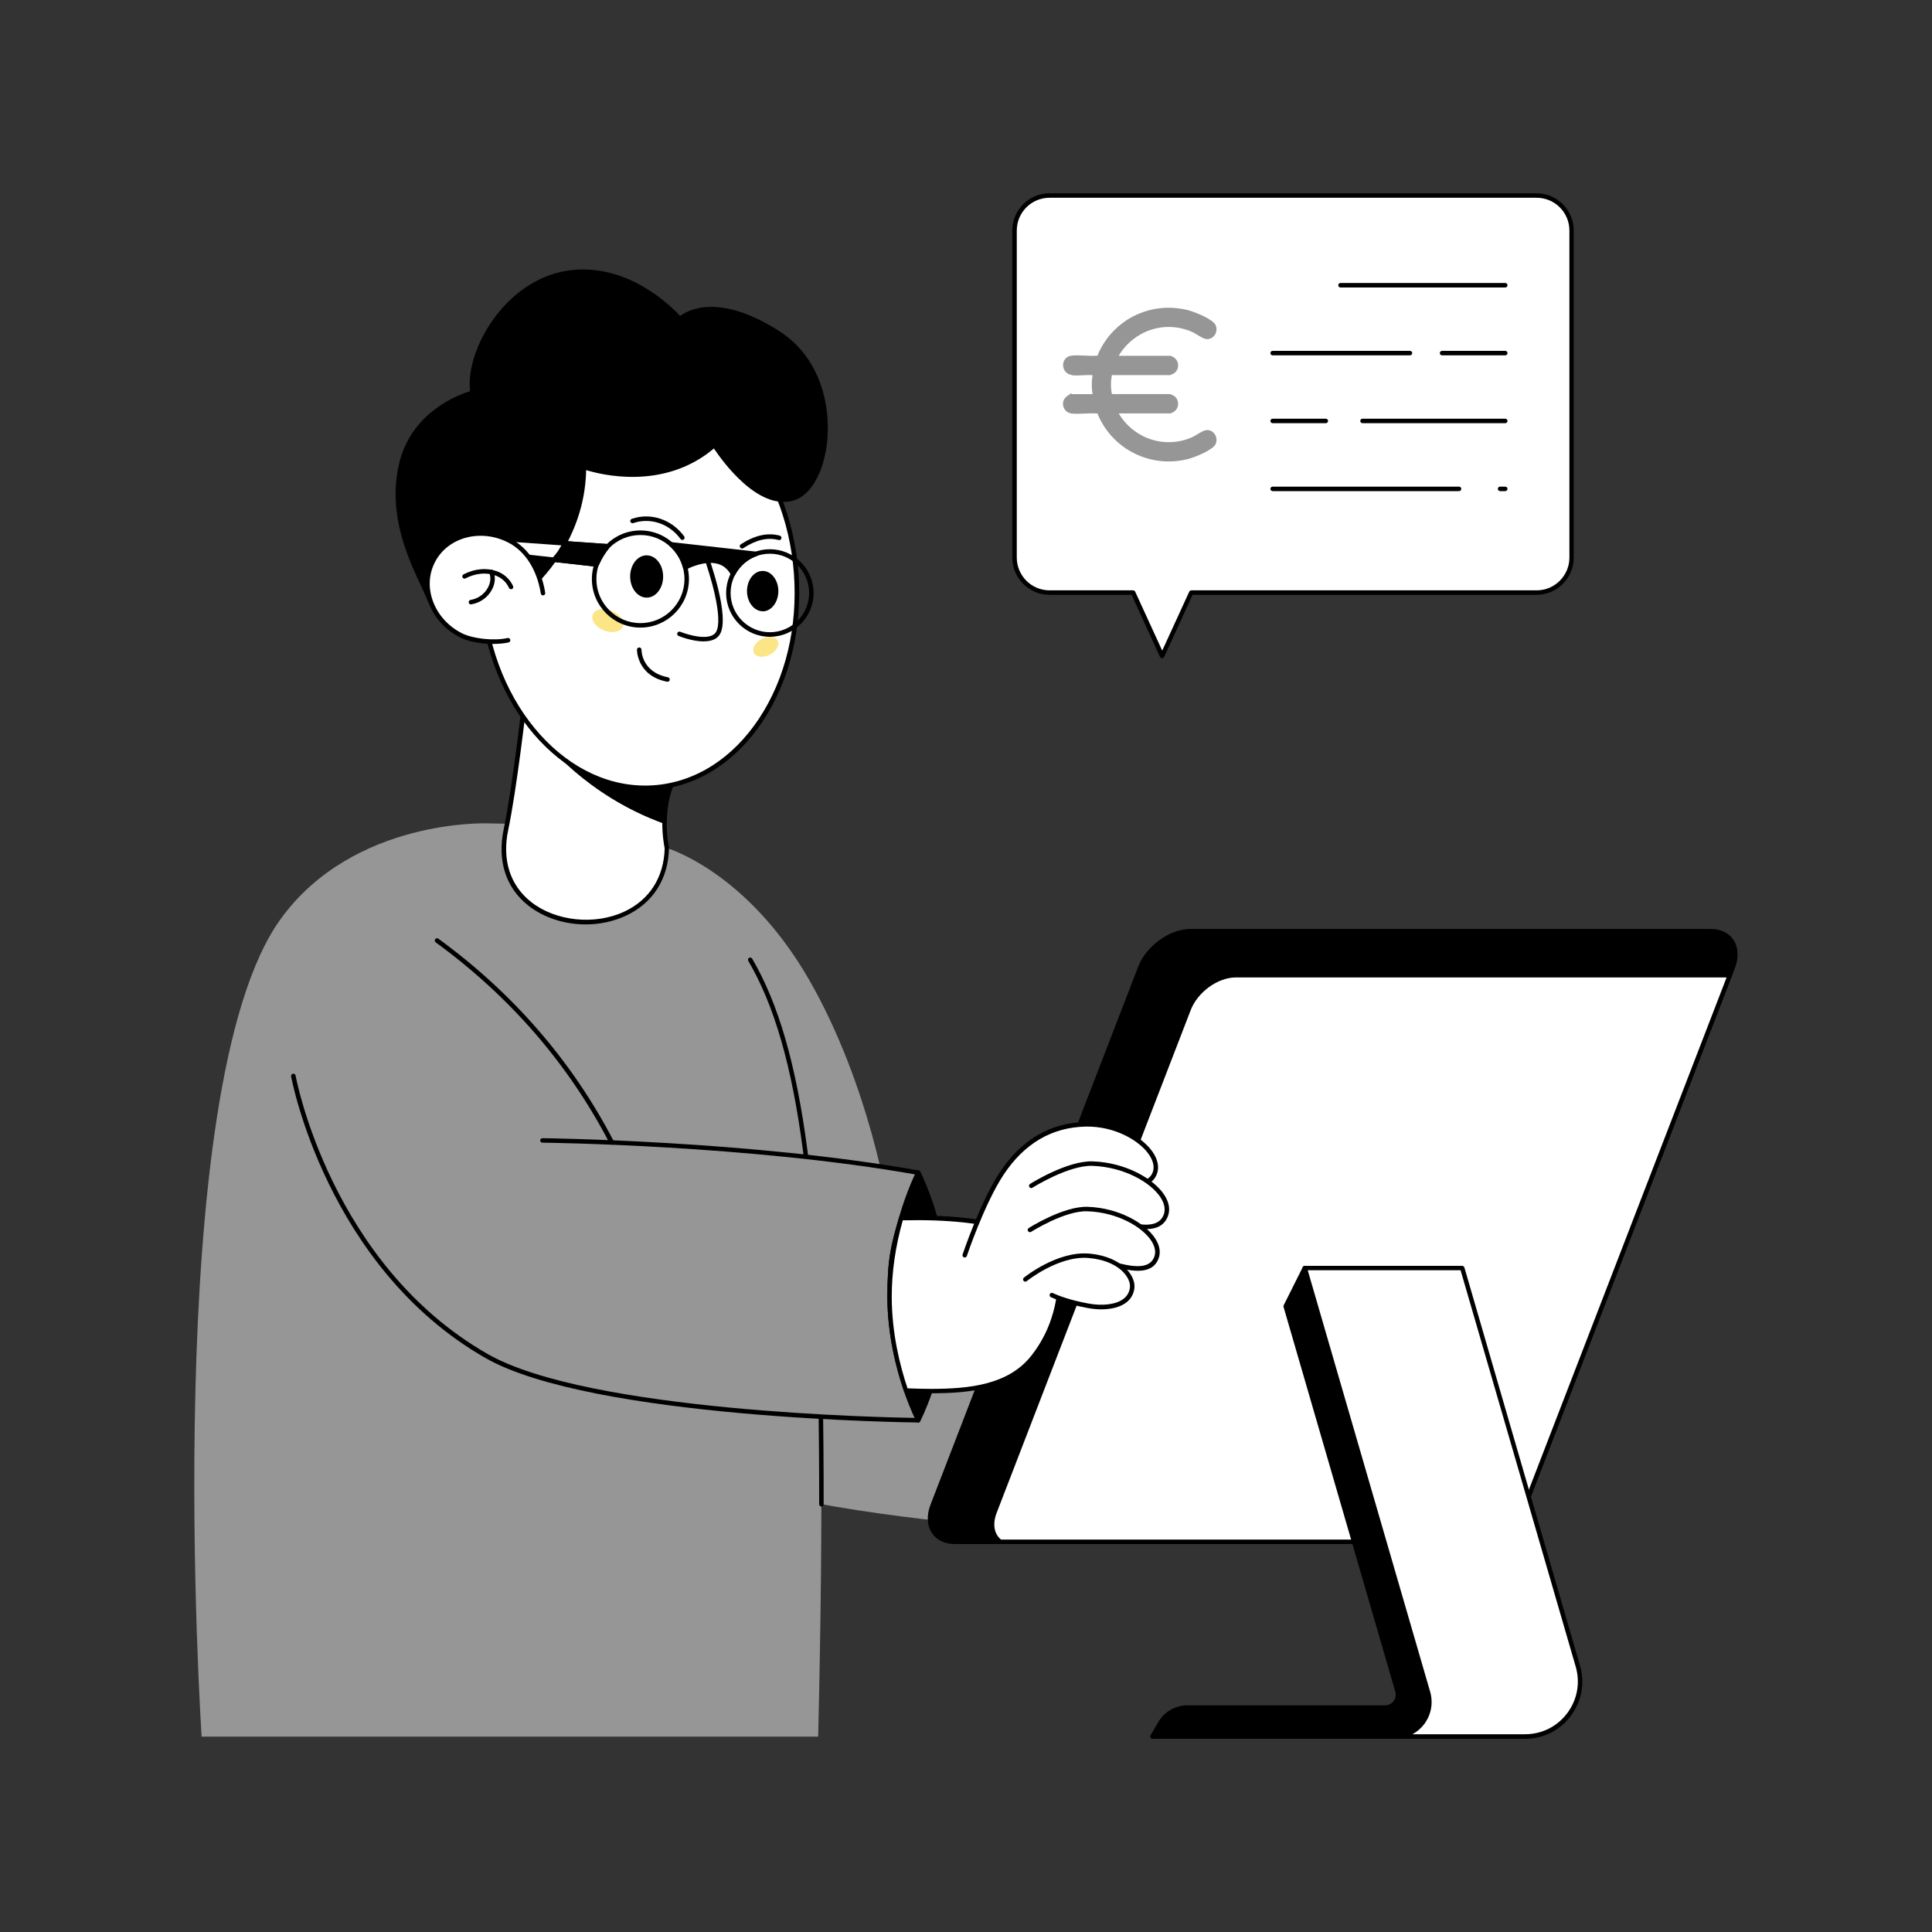 <svg xmlns="http://www.w3.org/2000/svg" id="Calque_1" viewBox="0 0 2500 2500"><rect x="0" y="0" width="2500" height="2500" fill="#333333" stroke="none"/><defs><style>      .st0 {        fill: #969696;      }      .st1 {        fill: #fff;      }      .st2 {        fill: #fbe586;      }    </style></defs><path class="st0" d="M862.9,1097.4s103.4,29.8,184.3,170.8c78.6,137.1,102.2,293.3,102.2,293.3,160.2,65.3,228,67.1,356.3,132.2l-76.6,289.8s-549.9-13.6-677.7-159.6c-117.3-134-178.1-623.9-178.1-623.9l289.6-102.6Z"></path><path d="M2242.2,1251.9l-4,10.2-264.7,685.8c-10,26-39.3,47.1-65.3,47.1h-672.4c-26,0-39-21.1-28.9-47.1l268.7-696.1c10-26,39.3-47.1,65.3-47.1h672.4c26,0,39,21.1,28.9,47.1Z"></path><path d="M1908.2,1998h-672.4c-13,0-23.5-4.9-29.7-13.9-6.6-9.7-7.4-23.2-2-37.1l268.7-696.1c10.4-27,40.9-48.9,68-48.9h672.4c13,0,23.5,4.9,29.7,13.9,6.6,9.7,7.4,23.2,2,37.1h0l-4,10.2-264.7,685.8c-10.4,27-40.9,49-68,49ZM1540.9,1207.8c-24.9,0-52.9,20.3-62.6,45.2l-268.7,696.1c-4.7,12.1-4.2,23.7,1.4,31.7,5,7.3,13.9,11.4,24.8,11.4h672.4c24.9,0,52.9-20.3,62.6-45.2l268.7-696.1c4.7-12.1,4.2-23.6-1.4-31.7-5-7.3-13.9-11.4-24.9-11.4h-672.4ZM2242.2,1251.9h0,0Z"></path><path class="st1" d="M2238.2,1262.2l-264.7,685.8c-10,26-39.3,47.1-65.3,47.1h-613.8c-10.5-7.5-14.1-21.9-7.7-38.4l251.2-650.8c9.4-24.3,36.7-44,61-44h634.3c1.7,0,3.4,0,5,.3Z"></path><path d="M1908.2,1998h-613.8c-.6,0-1.2-.2-1.7-.5-12-8.6-15.4-24.6-8.7-41.9l251.2-650.8c9.8-25.3,38.3-45.9,63.7-45.9h634.3c1.8,0,3.6,0,5.3.3.9.1,1.7.6,2.1,1.4.5.8.5,1.7.2,2.6l-264.7,685.8c-10.4,27-40.9,49-68,49ZM1295.4,1992.2h612.9c24.9,0,52.9-20.3,62.6-45.2l263.3-682.2c-.3,0-.6,0-.8,0h-634.3c-23.2,0-49.3,18.9-58.3,42.2l-251.2,650.8c-5.5,14.3-3.2,27.4,5.9,34.5Z"></path><g><path d="M1688.4,1640.8l159.5,549.2c8.3,28.5-13.1,57-42.8,57h-313.8l10.3-17.5c7.2-12.4,20.5-19.9,34.8-19.9h255.9c11.2,0,19.2-10.7,16.1-21.4l-144.6-497.9,24.7-49.4Z"></path><path d="M1805,2250h-313.8c-1.1,0-2-.6-2.5-1.5s-.5-2,0-2.9l10.3-17.5c7.7-13.2,22.1-21.4,37.3-21.4h255.9c4.4,0,8.4-2,11.1-5.5s3.4-7.9,2.2-12.2l-144.6-497.9c-.2-.7-.1-1.5.2-2.1l24.7-49.4c.5-1.1,1.7-1.7,2.9-1.6,1.2.1,2.2.9,2.5,2.1l159.5,549.2c4.2,14.5,1.4,29.7-7.6,41.8-9.1,12.1-22.9,19-38,19ZM1496.3,2244.1h308.7c13.2,0,25.4-6.1,33.3-16.6,7.9-10.6,10.4-23.9,6.7-36.6l-157.4-542-20.8,41.7,144.3,496.8c1.7,6,.6,12.3-3.2,17.3s-9.5,7.9-15.8,7.9h-255.9c-13.2,0-25.6,7.1-32.3,18.5l-7.7,13.1Z"></path></g><g><path class="st1" d="M1973.4,2247h-168.4c29.7,0,51.1-28.5,42.8-57l-159.5-549.2h203.8l149.6,515.2c13.2,45.5-20.9,91-68.3,91Z"></path><path d="M1973.4,2250h-168.4c-1.6,0-2.9-1.3-2.9-2.9s1.3-2.9,2.9-2.9c13.2,0,25.4-6.1,33.3-16.6,7.9-10.6,10.4-23.9,6.7-36.6l-159.5-549.2c-.3-.9,0-1.8.5-2.6.6-.7,1.4-1.2,2.3-1.2h203.8c1.3,0,2.4.9,2.8,2.1l149.6,515.2c6.6,22.6,2.2,46.3-11.9,65.1-14.1,18.8-35.7,29.6-59.2,29.6ZM1827.9,2244.1h145.5c21.7,0,41.6-9.9,54.6-27.3,13-17.3,17-39.2,11-60l-149-513.1h-197.8l158.4,545.4c4.2,14.5,1.4,29.7-7.6,41.8-4.1,5.5-9.3,9.9-15.1,13.1Z"></path></g><g><path class="st0" d="M770.8,1068.3l-140.5-2.9s-172.9-6.2-267,123.6c-158,217.8-102.4,1058.2-102.4,1058.2h797.8c14-595.4-5.3-864.1-87.9-1005.1"></path><path d="M1062.9,1949.4s0,0,0,0c-1.6,0-2.9-1.3-2.9-2.9.4-392.6-25.3-589.8-91.7-703.1-.8-1.4-.3-3.2,1-4,1.4-.8,3.2-.3,4,1.1,67,114.3,92.9,312.3,92.5,706.1,0,1.6-1.3,2.9-2.9,2.9Z"></path><path class="st1" d="M876.6,999.8c-13.1,20.1-16.6,44.1-16.8,63.3-.2,19.8,3.1,34.4,3.1,34.4-3.3,139.6-239,122.3-208.2-23.9,12.3-58.6,25.5-178,25.5-178,0,0,125.3,35.6,176.8,70.7,17.2,11.7,26.3,23.3,19.6,33.5Z"></path><path d="M757.9,1196.2c-27.1,0-54-8.4-74.4-24.5-29-22.9-40.3-58-31.7-98.8,12.1-57.8,25.3-176.5,25.4-177.7,0-.9.6-1.6,1.3-2.1s1.6-.6,2.4-.4c5.1,1.5,126.3,36.2,177.7,71.1,20.7,14,27.6,26.6,20.4,37.5-13.2,20.3-16.2,44.8-16.3,61.7-.2,19.2,3,33.6,3,33.7,0,.2,0,.5,0,.7-.9,40-20.7,71-55.5,87.4-16.2,7.6-34.3,11.4-52.4,11.4ZM682.7,899.3c-2.3,20-14.1,122.3-25.1,174.8-8.1,38.5,2.4,71.5,29.6,93,31.8,25.1,82.5,30.4,120.7,12.5,32.7-15.3,51.2-44.4,52.2-81.9-.5-2.4-3.3-16.3-3.1-34.7.2-17.7,3.3-43.4,17.3-64.8h0c5-7.8-1.3-17.7-18.8-29.5-45.9-31.3-152.5-63.4-172.7-69.4Z"></path><path d="M706.6,956.5s51.4,69.6,153.2,106.5c.2-19.1,3.7-43.1,16.8-63.2,6.7-10.3-2.4-21.9-19.6-33.6l-150.4-9.7Z"></path><path d="M859.8,1065.9c-.3,0-.7,0-1-.2-101.4-36.8-154-106.8-154.5-107.5-.7-.9-.8-2.1-.2-3.1.5-1,1.6-1.6,2.8-1.5l150.4,9.7c.5,0,1,.2,1.5.5,20.6,14,27.5,26.6,20.4,37.6-13.2,20.3-16.2,44.7-16.3,61.7,0,.9-.5,1.8-1.3,2.4-.5.4-1.1.5-1.7.5ZM713.1,959.9c13.8,16.4,62.4,68.4,143.9,99,.6-17.4,4.3-40.8,17.2-60.7,5-7.7-1.2-17.5-18.2-29.1l-142.9-9.2Z"></path><path class="st1" d="M623.6,772.2c10.9,144.8,110.8,255.2,223,246.8,112.3-8.5,194.5-132.6,183.6-277.4-10.9-144.7-110.8-255.2-223-246.7-112.3,8.4-194.5,132.6-183.6,277.3Z"></path><path d="M834.7,1022.4c-108.7,0-203.3-109.1-213.9-249.9h0c-5.3-70.6,11-138.7,46.1-191.6,35.2-53.2,85-84.7,140.2-88.9,55.2-4.1,109.2,19.6,151.9,66.9,42.6,47.1,68.9,111.9,74.2,182.5,5.3,70.7-11,138.7-46.1,191.7-35.2,53.2-85,84.7-140.2,88.9-4.1.3-8.2.5-12.2.5ZM626.5,772c10.8,142.9,109.4,252.3,219.9,244.1,53.4-4,101.6-34.7,135.8-86.3,34.3-51.8,50.3-118.6,45.1-188-5.2-69.3-31-132.9-72.8-179.1-41.5-45.9-93.8-69-147.2-65-53.4,4-101.6,34.6-135.8,86.3-34.3,51.8-50.3,118.6-45.1,187.9Z"></path><path d="M1026.1,644.8c-49.6,14.7-101.7-69-101.7-69-73.2,64.6-168.8,28.4-168.8,28.4-.3,98.8-68.9,154.6-68.9,154.6,0,0-28.9,54.3-72,54.4-32.6,0-48.6-12.5-60.6-41.7s-52.3-95.3-34.9-170.4c17.4-75,92.4-92.8,92.4-92.8-8.5-51.8,44.3-145.6,126.9-155.8,82.6-10.2,141.3,60.2,141.3,60.2,0,0,39.3-38.4,127.5,18.4,88.2,56.8,68.4,198.9,18.8,213.6Z"></path><path d="M614.4,816.2c-32.4,0-50.1-12.2-63-43.5-1.8-4.3-4.2-9.5-7-15.5-16.1-34.4-43.1-91.9-28.1-156.7,15.7-68,78.4-90.2,92-94.3-3.4-27.7,9-64.9,32.2-95.9,25.9-34.6,60.5-56.1,97.6-60.6,74.9-9.2,131,47.2,142,59.1,9.9-7.4,50.5-30.4,128.8,20,55.4,35.7,67.3,102.4,60.7,148.7-5.3,37-21.7,63.9-42.6,70.1h0c-46.4,13.8-93.2-52.3-103.2-67.3-64.8,54.8-146.6,33.8-165.3,28-2,92.3-63.5,147.3-69.5,152.4-3.3,5.9-31.7,55.4-74.3,55.5-.1,0-.2,0-.3,0ZM754.7,354.6c-5.2,0-10.5.3-15.8,1-35.4,4.4-68.7,25.1-93.6,58.4-23,30.7-35.1,67.6-30.8,94,.2,1.5-.7,3-2.2,3.3-.7.2-73.5,18.3-90.2,90.6-14.5,62.8,11.9,119.2,27.7,152.9,2.8,6,5.3,11.3,7.1,15.7,12,29,27.6,39.9,57.6,39.9h.3c40.9,0,69.2-52.4,69.4-52.9.2-.3.4-.7.7-.9.7-.5,67.5-56.2,67.8-152.3,0-1,.5-1.8,1.3-2.4.8-.5,1.8-.7,2.7-.3.9.4,94.9,34.8,165.8-27.8.6-.6,1.5-.8,2.4-.7.8.1,1.6.6,2.1,1.3.5.8,43.8,69.3,87.2,69.3,3.7,0,7.5-.5,11.2-1.6h0c18.5-5.5,33.6-31.1,38.5-65.3,6.4-44.6-5-108.8-58.1-143-84.9-54.6-123.5-19.1-123.9-18.8-.6.6-1.4.8-2.2.8-.8,0-1.6-.4-2.1-1-.5-.6-51.1-60.2-122.9-60.2Z"></path><path class="st1" d="M771.8,730.4l-131.8-14.7,4.2-18.8,141.9,10c-5.6,7.4-9.3,12.7-14.2,23.4Z"></path><path d="M771.8,733.3c-.1,0-.2,0-.3,0l-131.8-14.7c-.8,0-1.6-.5-2-1.2-.5-.7-.7-1.5-.5-2.3l4.2-18.8c.3-1.4,1.6-2.3,3.1-2.3l141.9,10c1.1,0,2,.7,2.5,1.7s.3,2.1-.3,3c-5.8,7.5-9.2,12.6-13.9,22.9-.5,1-1.5,1.7-2.7,1.7ZM643.6,713.2l126.5,14.1c3.5-7.5,6.5-12.4,10.4-17.8l-134-9.5-2.9,13.1Z"></path><path d="M730.8,703.1c-3.3,7.8-8.2,15-14.1,21.2l55.1,6.2c4.9-10.7,8.6-16.1,14.2-23.4l-55.3-3.9Z"></path><path d="M771.8,733.3c-.1,0-.2,0-.3,0l-55.1-6.2c-1.1-.1-2-.9-2.4-1.9-.4-1-.1-2.2.6-3,5.8-6.1,10.4-12.9,13.5-20.3.5-1.2,1.7-1.9,2.9-1.8l55.3,3.9c1.1,0,2,.7,2.5,1.7s.3,2.1-.3,3c-5.8,7.5-9.2,12.6-13.9,22.9-.5,1-1.5,1.7-2.7,1.7ZM722.6,722l47.5,5.3c3.5-7.5,6.5-12.4,10.4-17.8l-47.9-3.4c-2.6,5.6-6,11-10,15.9Z"></path><path class="st1" d="M657.4,828.5c-17.9,4.1-46.3,1.1-61-6.4-37.4-19-53.6-61.9-36.3-95.8,17.2-33.9,61.5-45.9,98.8-26.9,24.3,12.4,39.2,39,43.8,68.1"></path><path d="M638.6,833.3c-15.7,0-32.8-3.1-43.5-8.6-18.7-9.5-32.9-25.1-40.1-43.9-7.2-18.9-6.3-38.7,2.4-55.8,18-35.2,64-47.9,102.8-28.2,23.7,12,40.2,37.7,45.3,70.3.2,1.6-.8,3.1-2.4,3.3-1.6.2-3.1-.8-3.3-2.4-4.9-30.7-20.2-54.8-42.2-66-35.8-18.3-78.4-6.8-94.9,25.6-8,15.7-8.8,33.8-2.2,51.1,6.6,17.4,19.8,31.9,37.2,40.7,14.2,7.2,41.8,10.1,59.1,6.2,1.6-.4,3.1.6,3.5,2.2.4,1.6-.6,3.1-2.2,3.5-5.8,1.3-12.5,1.9-19.5,1.9Z"></path><path d="M661.3,762.4c-1.1,0-2.2-.6-2.7-1.7-3.5-7.7-9.8-13.4-18.4-16.3-11.5-4-25.3-2.5-37.8,4-1.4.8-3.2.2-3.9-1.2s-.2-3.2,1.2-3.9c13.9-7.3,29.3-8.9,42.4-4.4,10,3.4,17.7,10.4,21.8,19.5.7,1.5,0,3.2-1.5,3.9-.4.2-.8.2-1.2.2Z"></path><path d="M609.4,782.1c-1.4,0-2.7-1-2.9-2.5-.2-1.6.8-3.1,2.4-3.3,9.4-1.5,17.7-7.3,22.3-15.6,3.7-6.6,4.3-13.7,1.9-19.5-.6-1.5,0-3.2,1.5-3.8s3.2,0,3.8,1.5c3.2,7.5,2.4,16.5-2.1,24.6-5.5,9.9-15.4,16.8-26.5,18.5-.2,0-.3,0-.5,0Z"></path><path d="M960.2,709.7c-1,0-1.9-.5-2.5-1.3-.9-1.3-.5-3.2.8-4,18.1-11.8,34.6-15.5,50.5-11.3,1.6.4,2.5,2,2.1,3.6s-2,2.5-3.6,2.1c-14.2-3.8-29.2-.3-45.8,10.6-.5.3-1.1.5-1.6.5Z"></path><path d="M882.9,698.6c-.9,0-1.8-.4-2.3-1.2-14.6-19.9-39.2-28.1-61.2-20.5-1.5.5-3.2-.3-3.7-1.8-.5-1.5.3-3.2,1.8-3.7,24.4-8.5,51.7.6,67.8,22.6,1,1.3.7,3.1-.6,4.1-.5.4-1.1.6-1.7.6Z"></path><g><path d="M987.2,788c-9.6,0-17.5-10.3-17.6-23.1,0-12.8,7.7-23.2,17.3-23.3s17.5,10.3,17.6,23.1c0,12.8-7.7,23.2-17.3,23.3Z"></path><path d="M987.1,791c-11.2,0-20.4-11.7-20.5-26,0-14.4,9-26.2,20.2-26.2h0c5.6,0,10.8,2.8,14.6,7.9,3.7,4.9,5.8,11.3,5.8,18.1,0,14.4-9,26.2-20.2,26.3h0ZM987.2,788h0,0ZM987,744.5h0c-8,0-14.5,9.2-14.4,20.4,0,11.2,6.6,20.2,14.6,20.2h0c8,0,14.5-9.2,14.4-20.4,0-5.6-1.7-10.8-4.6-14.6-2.8-3.6-6.3-5.6-10-5.6Z"></path></g><g><path d="M836.8,770.4c-10.1,0-18.5-10.8-18.5-24.3,0-13.5,8.1-24.5,18.2-24.5,10.2,0,18.5,10.8,18.5,24.3,0,13.5-8.1,24.5-18.2,24.5Z"></path><path d="M836.8,773.3c-5.8,0-11.2-2.9-15.3-8.2-3.9-5.1-6-11.8-6.1-19,0-15.1,9.4-27.4,21.2-27.5,5.9,0,11.3,2.9,15.4,8.2,3.9,5.1,6,11.8,6.1,19,0,7.2-2,13.9-5.9,19.1-4,5.4-9.4,8.4-15.3,8.4h-.1ZM836.7,724.5h0c-8.5,0-15.4,9.7-15.3,21.6,0,5.9,1.8,11.4,4.9,15.5,2.9,3.8,6.7,5.9,10.6,5.9h0c4,0,7.8-2.2,10.6-6,3.1-4.1,4.8-9.7,4.7-15.5,0-5.9-1.8-11.4-4.9-15.5-2.9-3.8-6.7-5.9-10.6-5.9Z"></path></g><path d="M910.7,830c-14.9,0-31.5-6.6-32.6-7.1-1.5-.6-2.2-2.3-1.6-3.8.6-1.5,2.3-2.2,3.8-1.6,10.3,4.2,38.7,12.4,46.1.5,10.3-16.7-7.9-76.1-15.8-97.6-.6-1.5.2-3.2,1.7-3.8s3.2.2,3.8,1.7c1.2,3.3,29.2,80.2,15.3,102.7-4.2,6.8-12.2,8.9-20.7,8.9Z"></path><path d="M863.7,882.1c-.2,0-.4,0-.6,0-38.9-7.6-38.9-41-38.9-41.4,0-1.6,1.4-3,3-2.9,1.6,0,2.9,1.3,2.9,3h0c0,1.2.2,28.9,34.2,35.6,1.6.3,2.6,1.8,2.3,3.4-.3,1.4-1.5,2.4-2.9,2.4Z"></path><ellipse class="st2" cx="786.7" cy="803.6" rx="13.7" ry="20.9" transform="translate(-252.6 1233.2) rotate(-68.1)"></ellipse><ellipse class="st2" cx="991.2" cy="836.1" rx="17.3" ry="11.4" transform="translate(-272.3 544.2) rotate(-27.1)"></ellipse><g><path d="M978.1,716.8c-12.8,4.6-23.4,14-29.6,26h0c-17.1-33-61.8-8.5-61.8-8.5-3-11.7-9.5-22-18.2-29.8l109.6,12.3Z"></path><path d="M948.5,745.6c-.1,0-.3,0-.4,0-.9-.1-1.8-.7-2.2-1.5-3.8-7.3-9.3-12.1-16.5-14.3-18.1-5.5-41,6.9-41.2,7-.8.4-1.7.5-2.6.1s-1.4-1.1-1.7-2c-2.8-11-8.8-20.8-17.3-28.3-1-.8-1.2-2.2-.7-3.4.5-1.2,1.7-1.8,3-1.7l109.6,12.3c1.3.2,2.4,1.2,2.6,2.6.2,1.3-.6,2.6-1.9,3.1-12.1,4.3-22,13-28,24.5-.1.2-.3.5-.5.7-.6.6-1.4.9-2.2.9ZM919.1,722.5c4,0,8,.5,12,1.7,7.2,2.2,13,6.5,17.4,12.8,4.8-7.6,11.4-14,19.1-18.5l-91.2-10.2c5.5,6.3,9.6,13.7,12.2,21.8,5.7-2.6,17.9-7.5,30.6-7.5Z"></path></g><path d="M996.2,824c-31.2,0-56.6-25.4-56.6-56.6s25.4-56.7,56.6-56.7,56.6,25.4,56.6,56.7c0,31.2-25.4,56.6-56.6,56.6ZM996.2,716.5c-28,0-50.8,22.8-50.8,50.8s22.8,50.8,50.8,50.8,50.8-22.8,50.8-50.8-22.8-50.8-50.8-50.8Z"></path><path d="M828.7,812.1c-34.6,0-62.8-28.2-62.8-62.8s28.2-62.9,62.8-62.9,62.8,28.2,62.8,62.9-28.2,62.8-62.8,62.8ZM828.7,692.3c-31.4,0-57,25.6-57,57s25.6,57,57,57,57-25.6,57-57c0-31.4-25.6-57-57-57Z"></path><path class="st0" d="M701.9,1475.8s267.9,2.7,486.4,41.8v320.3s-419.9-3.5-559.1-83.3c-206.3-118.3-249.6-362.2-249.6-362.2"></path><path d="M1188.2,1840.7h0c-4.2,0-422.2-4.4-560.5-83.7-205.1-117.7-250.6-361.7-251-364.2-.3-1.6.8-3.1,2.4-3.4,1.6-.3,3.1.8,3.4,2.4.4,2.4,45.4,243.9,248.2,360.1,130.9,75.1,517,82.3,554.7,82.9v-314.9c-215.3-38.2-480.8-41.3-483.5-41.3-1.6,0-2.9-1.3-2.9-2.9,0-1.6,1.3-2.9,2.9-2.9h0c2.7,0,270.6,3.2,486.8,41.8,1.4.2,2.4,1.5,2.4,2.9v320.3c0,.8-.3,1.5-.9,2.1-.6.6-1.3.8-2.1.8Z"></path><g><path d="M1225.3,1677.7c0,49.1-11.4,93.1-21.6,122.4-8.2,23.5-15.5,37.7-15.5,37.7,0,0-7.5-14.5-15.7-38.4-10.1-29.4-21.3-73-21.3-121.7s7.1-73.9,15-101.5c10.3-35.8,22.1-58.6,22.1-58.6,0,0,11.8,22.9,22.1,58.8,8,27.6,15,62.9,15,101.4Z"></path><path d="M1188.2,1840.7h0c-1.1,0-2.1-.6-2.6-1.6-.3-.6-7.7-15-15.9-38.8-9.8-28.5-21.5-73-21.5-122.7s5.1-67.4,15.1-102.3c10.3-35.7,22.2-58.9,22.3-59.2.5-1,1.5-1.6,2.6-1.6h0c1.1,0,2.1.6,2.6,1.6.1.2,12.1,23.6,22.3,59.3,10,34.7,15.1,69.1,15.1,102.2,0,50.1-11.8,94.8-21.8,123.4-8.1,23.5-15.3,37.5-15.7,38.1-.5,1-1.5,1.6-2.6,1.6ZM1188.2,1524.3c-4,8.7-12.1,27.6-19.3,52.7-9.8,34.4-14.8,68.3-14.8,100.7,0,48.8,11.5,92.6,21.2,120.8,5.2,15.1,10.1,26.4,13,32.6,2.8-6.1,7.6-17.2,12.7-31.9,9.8-28.2,21.4-72.2,21.4-121.5s-5-66.4-14.8-100.6c-7.2-25.2-15.3-44-19.3-52.8Z"></path></g><g><path class="st1" d="M1371.6,1647s6.1,57.6-34.8,109.2c-29,36.6-76.5,43.9-133,43.9-11.4,0-22-.3-31.2-.7-10.1-29.4-21.3-73-21.3-121.7s7.1-73.9,15-101.5c12.4-.3,27.8-.4,44.2.1,23.3.8,48.9,3.1,71.9,8.1l62.9-93.8,68.7,78.7-42.2,77.7Z"></path><path d="M1204.3,1803c-10,0-20.4-.2-31.9-.7-1.2,0-2.2-.8-2.6-2-9.8-28.5-21.5-73-21.5-122.7s5.1-67.4,15.1-102.3c.3-1.2,1.5-2.1,2.7-2.1,15.5-.4,30.4-.4,44.4.1,26.9.9,50.6,3.6,70.5,7.7l61.8-92.2c.5-.8,1.3-1.2,2.2-1.3.9,0,1.8.3,2.4,1l68.7,78.7c.8.9.9,2.2.4,3.3l-41.8,77c.7,7.9,3.4,61.4-35.6,110.4-31.3,39.5-83.2,45-134.8,45ZM1174.6,1796.5c10.6.4,20.3.7,29.6.7,50.1,0,100.5-5.2,130.2-42.8,39.8-50.2,34.3-106.6,34.2-107.1,0-.6,0-1.2.3-1.7l41.2-75.9-64.8-74.3-60.7,90.7c-.7,1-1.9,1.5-3.1,1.2-19.9-4.3-43.9-7-71.4-8-13.2-.5-27.3-.5-41.9-.2-9.5,33.7-14.3,66.9-14.3,98.7,0,47.8,11,90.7,20.5,118.9Z"></path></g><g><path class="st1" d="M1345.9,1536.2s44.2-13.3,59.3-15.4c22-3.1,76.5,28.1,88.8-2.6,10.3-25.7-35.5-64.4-89.1-63.4-45.5.9-82.3,23.2-109,63.8-25.3,38.5-47.7,105.6-47.7,105.6"></path><path d="M1248.3,1627.2c-.3,0-.6,0-.9-.2-1.5-.5-2.4-2.2-1.8-3.7.2-.7,22.8-68,48.1-106.3,27.9-42.3,65.4-64.3,111.4-65.1.7,0,1.4,0,2.1,0,37.9,0,70.9,19.3,84.3,38.7,6.9,10,8.8,20.2,5.4,28.8-9.1,22.7-38.3,15.2-61.8,9.2-11.6-3-22.5-5.8-29.4-4.8-14.8,2.1-58.5,15.2-58.9,15.3-1.5.5-3.2-.4-3.6-2-.5-1.5.4-3.2,2-3.6,1.8-.5,44.6-13.3,59.8-15.5,8-1.1,19.5,1.8,31.6,4.9,22.3,5.7,47.7,12.2,54.9-5.7,3.4-8.5-.7-17.3-4.8-23.3-12.7-18.5-44.8-36.7-81.5-36.1-44,.8-79.9,21.9-106.7,62.5-24.8,37.7-47.2,104.3-47.4,104.9-.4,1.2-1.5,2-2.8,2Z"></path></g><g><path class="st1" d="M1334.3,1534.5s47.1-29.8,79.2-28.7c56.9,1.9,105.7,40.1,94.7,67.4-13.1,32.7-71.1-.6-94.5,2.8-16.1,2.3-63.1,16.4-63.1,16.4"></path><path d="M1350.7,1595.3c-1.3,0-2.4-.8-2.8-2.1-.5-1.5.4-3.2,2-3.6,1.9-.6,47.4-14.2,63.6-16.5,8.5-1.2,20.7,1.9,33.6,5.2,23.8,6.1,50.9,13.1,58.6-6.2,3.4-8.4-.3-17-4-22.7-12.5-19.2-46.8-39.3-88.1-40.8-31-1-77.1,28-77.6,28.3-1.4.9-3.2.5-4-.9-.9-1.4-.5-3.2.9-4,1.9-1.2,48.2-30.2,80.9-29.2,43.3,1.5,79.5,22.9,92.8,43.4,6.4,9.8,7.9,19.5,4.5,28-9.7,24-40.6,16.1-65.5,9.7-12.3-3.2-24-6.1-31.3-5.1-15.7,2.2-62.2,16.2-62.7,16.3-.3,0-.5.1-.8.1Z"></path></g><g><path class="st1" d="M1332.6,1591.4s44.3-28,74.5-27c53.5,1.8,99.4,37.7,89.1,63.4-12.3,30.7-66.8-.6-88.8,2.6-15.2,2.2-59.3,15.4-59.3,15.4"></path><path d="M1347.9,1648.7c-1.3,0-2.4-.8-2.8-2.1-.5-1.5.4-3.2,2-3.6,1.8-.5,44.6-13.3,59.8-15.5,8-1.1,19.5,1.8,31.7,4.9,22.3,5.7,47.7,12.2,54.9-5.7,3.2-7.9-.3-15.8-3.7-21.1-11.7-18-43.9-36.9-82.7-38.2-29.1-1.1-72.4,26.3-72.8,26.6-1.4.9-3.2.5-4-.9-.9-1.4-.5-3.2.9-4,1.8-1.2,45.3-28.5,76.2-27.5,40.8,1.4,74.9,21.6,87.4,40.9,6,9.3,7.5,18.4,4.2,26.5-9.1,22.7-38.3,15.2-61.8,9.2-11.6-3-22.5-5.8-29.4-4.8-14.8,2.1-58.5,15.2-58.9,15.3-.3,0-.6.1-.8.1Z"></path></g><g><path class="st1" d="M1326.9,1655.6s41.7-33.8,81.8-30.6c39.6,3.1,58.3,26.1,56.4,41.6-2.8,23.4-32.5,27.7-57.4,23.1s-38.2-10-46.5-13.7"></path><path d="M1425.2,1694.3c-5.8,0-11.8-.6-18.1-1.8-24.7-4.6-38.2-9.9-47.2-13.9-1.5-.7-2.1-2.4-1.5-3.9s2.4-2.1,3.9-1.5c8.7,3.9,21.8,9,45.8,13.5,18.4,3.5,35.8,1.3,45.3-5.7,5-3.7,8-8.7,8.7-14.9.7-5.3-1.7-11.7-6.4-17.5-9.5-11.6-26.8-19.2-47.3-20.8-38.6-3.1-79.3,29.6-79.8,30-1.3,1-3.1.8-4.1-.4-1-1.2-.8-3.1.4-4.1,1.7-1.4,43.1-34.4,83.9-31.2,22.2,1.8,40.9,10.1,51.4,23,5.8,7.1,8.5,14.9,7.7,21.9-1,7.9-4.7,14.2-11.1,18.9-7.6,5.5-18.8,8.4-31.7,8.4Z"></path></g><path class="st0" d="M791.6,1478.4c-54.2-104.5-130-191.3-226.1-261.3l-58.8,58.1"></path><path d="M791.6,1481.3c-1.1,0-2.1-.6-2.6-1.6-53.1-102.5-128.9-190.1-225.2-260.3-1.3-.9-1.6-2.8-.6-4.1,1-1.3,2.8-1.6,4.1-.6,97.1,70.8,173.4,159,227,262.3.7,1.4.2,3.2-1.2,3.9-.4.2-.9.3-1.3.3Z"></path></g><path class="st1" d="M2033.5,298.3v423.2c0,25-20.3,45.3-45.3,45.3h-446.8l-37.6,82.1-37.6-82.1h-108.1c-25,0-45.3-20.3-45.3-45.3v-423.2c0-25,20.3-45.3,45.3-45.3h630.1c25,0,45.3,20.3,45.3,45.3Z"></path><path d="M1503.8,851.8c-1.1,0-2.2-.7-2.7-1.7l-36.8-80.4h-106.2c-26.6,0-48.2-21.6-48.2-48.2v-423.2c0-26.6,21.6-48.2,48.2-48.2h630.1c26.6,0,48.2,21.6,48.2,48.2v423.2c0,26.6-21.6,48.2-48.2,48.2h-445l-36.8,80.4c-.5,1-1.5,1.7-2.7,1.7ZM1358.1,255.9c-23.4,0-42.4,19-42.4,42.4v423.2c0,23.4,19,42.4,42.4,42.4h108.1c1.1,0,2.2.7,2.7,1.7l35,76.3,35-76.3c.5-1,1.5-1.7,2.7-1.7h446.8c23.4,0,42.4-19,42.4-42.4v-423.2c0-23.4-19-42.4-42.4-42.4h-630.1Z"></path><g><path d="M1947.8,372h-213.2c-1.6,0-2.9-1.3-2.9-2.9s1.3-2.9,2.9-2.9h213.2c1.6,0,2.9,1.3,2.9,2.9s-1.3,2.9-2.9,2.9Z"></path><path d="M1947.8,459.8h-81.8c-1.6,0-2.9-1.3-2.9-2.9s1.3-2.9,2.9-2.9h81.8c1.6,0,2.9,1.3,2.9,2.9,0,1.6-1.3,2.9-2.9,2.9Z"></path><path d="M1824.5,459.8h-177.7c-1.6,0-2.9-1.3-2.9-2.9s1.3-2.9,2.9-2.9h177.7c1.6,0,2.9,1.3,2.9,2.9s-1.3,2.9-2.9,2.9Z"></path><path d="M1947.8,547.6h-184.7c-1.6,0-2.9-1.3-2.9-2.9s1.3-2.9,2.9-2.9h184.7c1.6,0,2.9,1.3,2.9,2.9s-1.3,2.9-2.9,2.9Z"></path><path d="M1715.6,547.6h-68.8c-1.6,0-2.9-1.3-2.9-2.9s1.3-2.9,2.9-2.9h68.8c1.6,0,2.9,1.3,2.9,2.9s-1.3,2.9-2.9,2.9Z"></path><path d="M1947.8,635.5h-6.7c-1.6,0-2.9-1.3-2.9-2.9s1.3-2.9,2.9-2.9h6.7c1.6,0,2.9,1.3,2.9,2.9,0,1.6-1.3,2.9-2.9,2.9Z"></path><path d="M1888,635.5h-241.2c-1.6,0-2.9-1.3-2.9-2.9s1.3-2.9,2.9-2.9h241.2c1.6,0,2.9,1.3,2.9,2.9,0,1.6-1.3,2.9-2.9,2.9Z"></path></g><path class="st0" d="M1386.7,485.2c-14.5-2-15-23.4,0-25,10.4-1.2,22.8,1,33.4,0,2.9-7.4,6.9-14.4,11.5-20.8,24.1-33.6,66.7-48.6,106.9-37.7,8.1,2.2,31.2,11.4,34.5,19,3.8,8.5-2.2,18.5-11.6,18.1-4.9-.2-13.8-7.1-19.1-9.4-35.3-15.4-75.3-1.7-94.7,31h67.2c.4,0,3.7,1.7,4.3,2.1,8,5.5,7,18-2.1,21.7s-3.1,1.2-3.4,1.2h-74.8c-1.6,8-1.6,16.4,0,24.5h74.8c.3,0,2.8,1,3.4,1.2,9.1,3.8,10.1,16.2,2.1,21.7-.6.4-3.9,2.1-4.3,2.1h-67.2c19.4,32.7,59.4,46.3,94.7,31,5.3-2.3,14.2-9.2,19.1-9.4,9.4-.4,15.4,9.6,11.6,18.1-3.4,7.7-26.8,17-35,19.2-48.8,12.8-99.1-12.3-117.9-58.7-10.6-1-23,1.1-33.4,0-11.2-1.3-15.4-15.7-6.1-22.4s4.8-2.7,6.1-2.7h27.1c-1.4-8.1-1.4-16.5,0-24.5-8.4-.8-18.9,1.1-27.1,0Z"></path></svg>